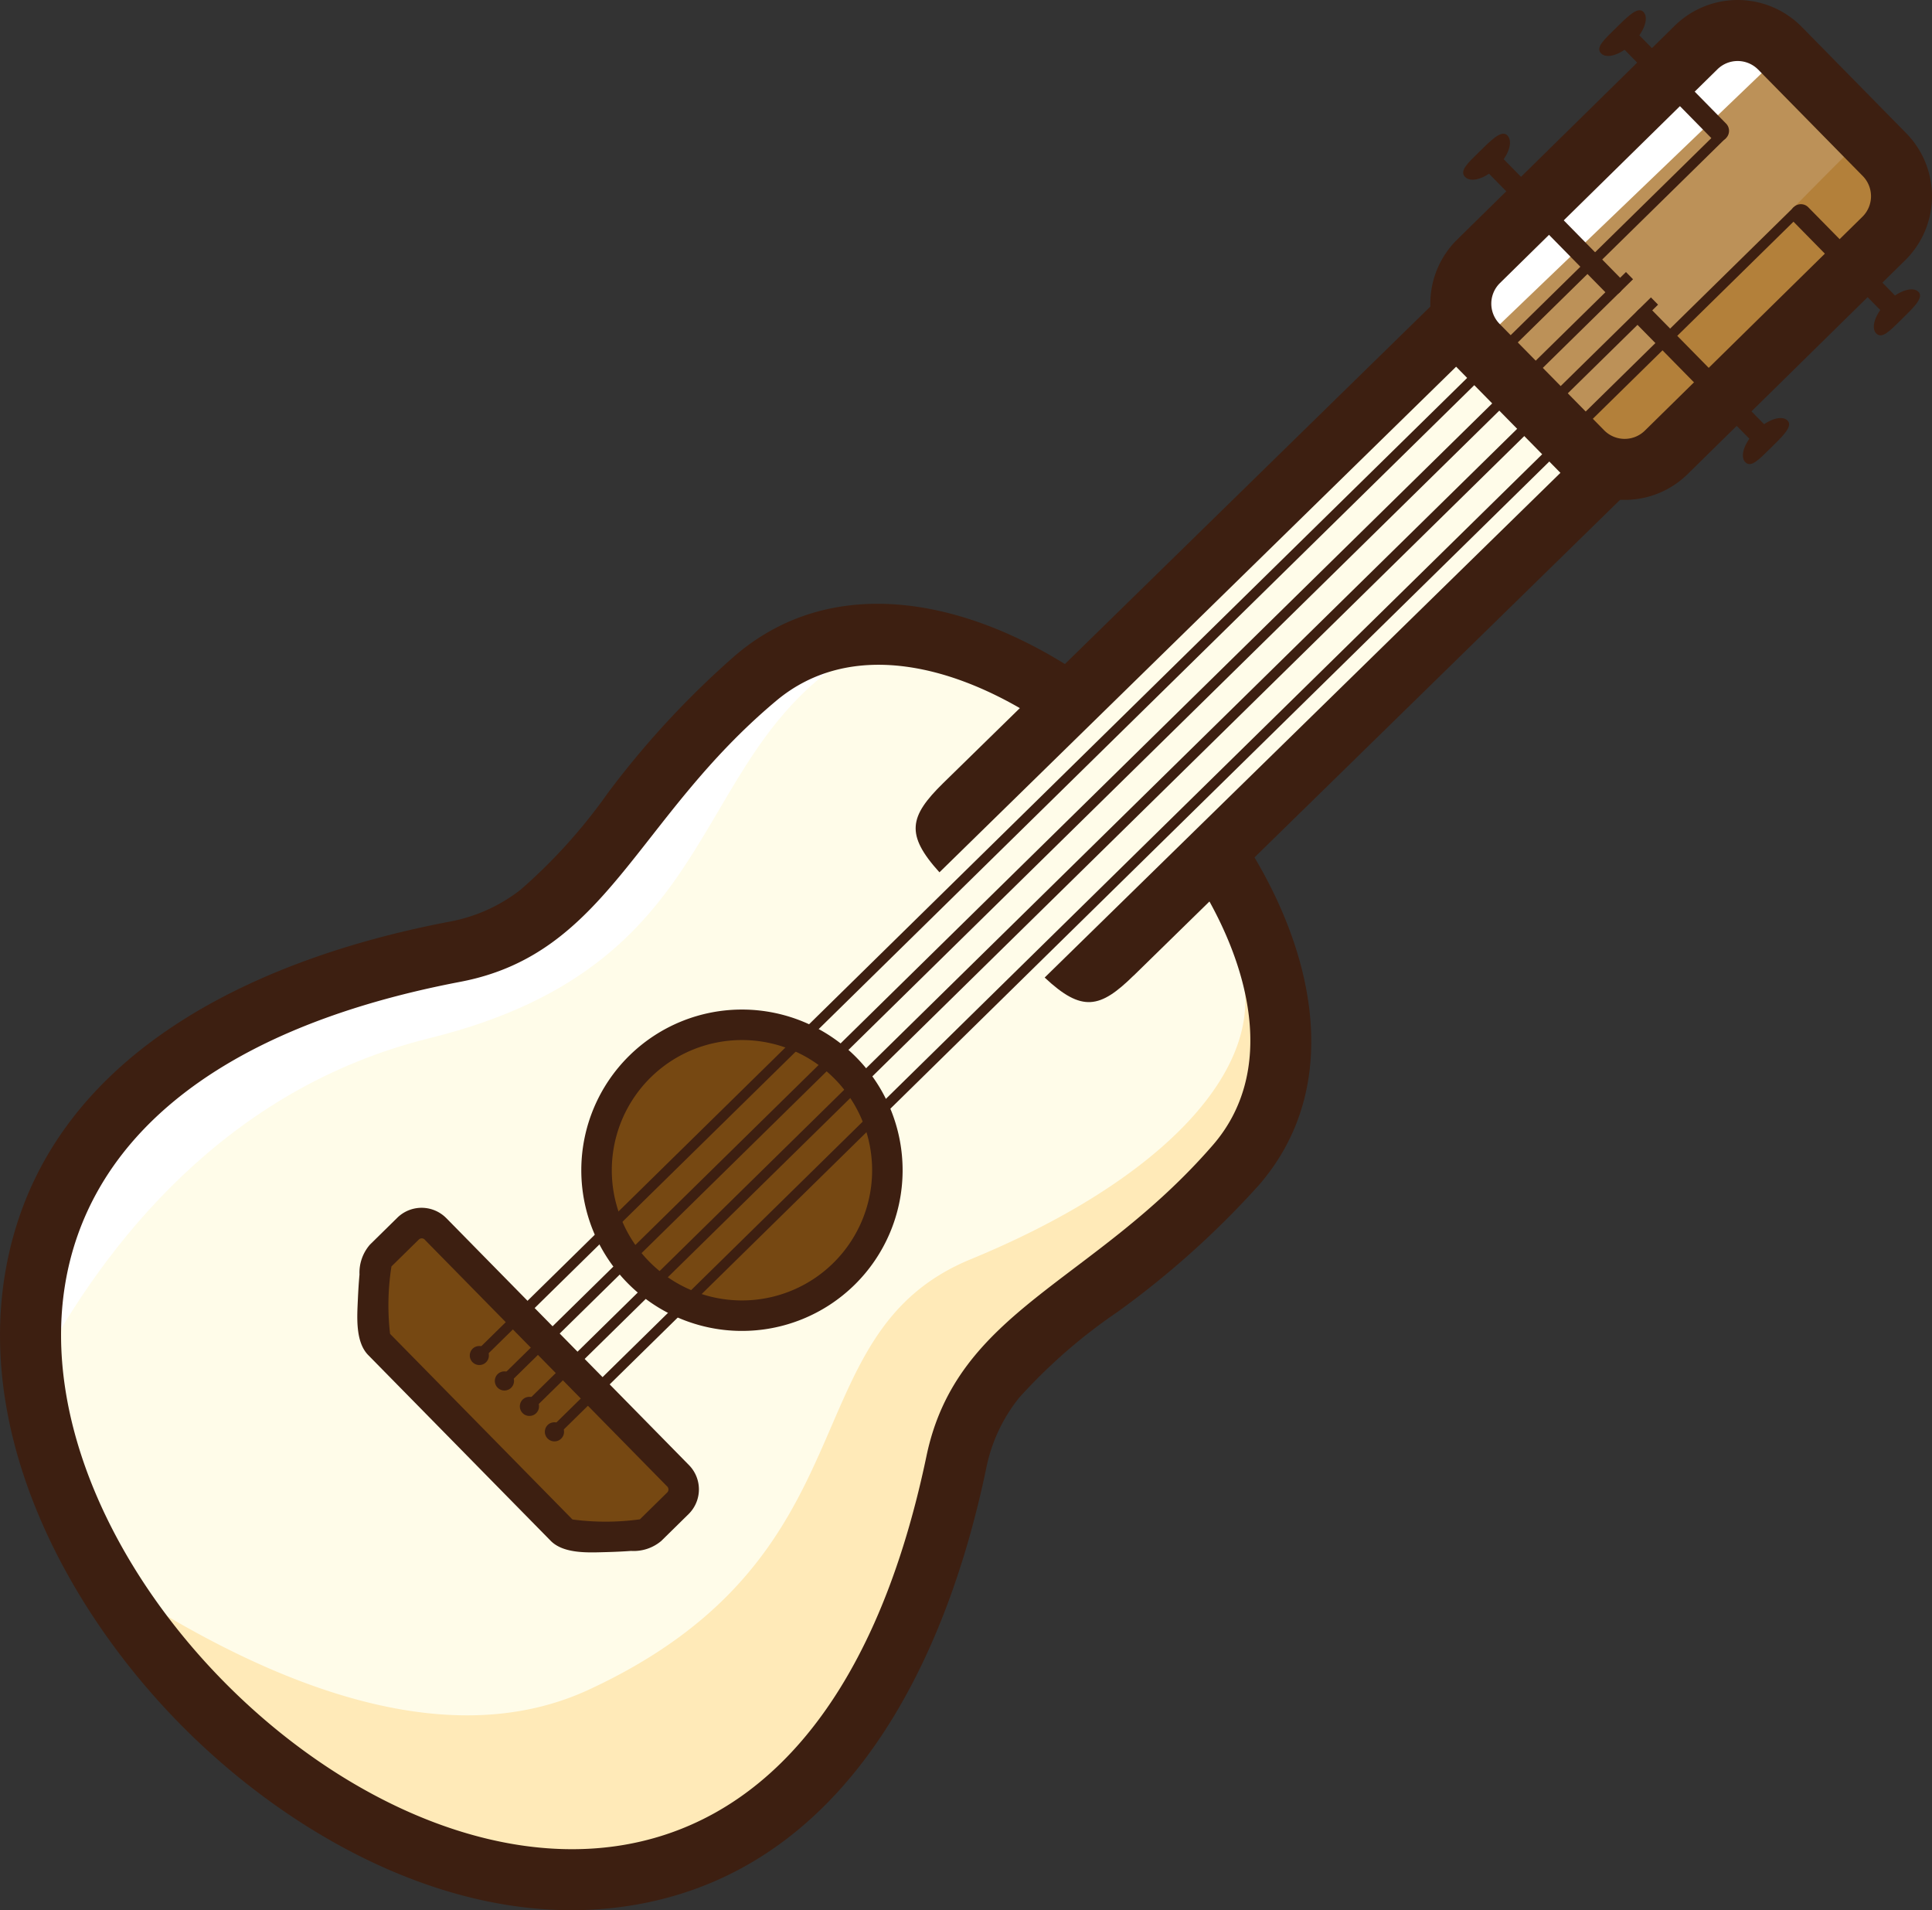 <svg xmlns="http://www.w3.org/2000/svg" id="Group_1512" data-name="Group 1512" width="90.868" height="89.825" viewBox="0 0 90.868 89.825"><rect x="0" y="0" width="90.868" height="89.825" fill="#333333" stroke="none"/><defs><style> .cls-1 { fill: #fffce9; } .cls-1, .cls-2, .cls-3, .cls-4, .cls-5, .cls-6, .cls-7 { fill-rule: evenodd; } .cls-2 { fill: #fff; } .cls-3 { fill: #ffeab8; } .cls-4 { fill: #764812; } .cls-5 { fill: #bc9158; } .cls-6 { fill: #b3803a; } .cls-7 { fill: #3d1f11; } </style></defs><path id="Path_1791" data-name="Path 1791" class="cls-1" d="M310.548,906.477l19.343-17.614,6.009,7.088-17.506,17.763s4.585,8.319,1.768,13.61-11.436,10.525-11.436,10.525a30.4,30.4,0,0,0-3.947,8.906c-.911,4.352-7.489,21.456-26.313,12.853s-17.1-28.236-12.043-32.791,10.523-7.087,15.485-7.793,7.793-5.566,7.793-5.566,8.6-15.383,20.848-6.983Z" transform="translate(-261.301 -873.729)"></path><path id="Path_1792" data-name="Path 1792" class="cls-2" d="M263.07,988.883c-.219-5.111,1.289-9.486,3.356-11.346,5.06-4.554,10.523-7.087,15.485-7.793s7.793-5.566,7.793-5.566,4.9-8.752,12.558-9.446c-8.978,4.762-6.2,14.938-20.756,18.534-9.557,2.361-15.259,9.639-18.435,15.617Z" transform="translate(-261.304 -924.448)"></path><path id="Path_1793" data-name="Path 1793" class="cls-3" d="M328.089,1019.1c.742,2.69,1.108,5.951-.252,8.506-2.817,5.291-11.436,10.526-11.436,10.526a30.4,30.4,0,0,0-3.947,8.906c-.911,4.352-7.489,21.456-26.313,12.853-6.761-3.09-10.871-7.6-13.129-12.328,7,4.836,16.24,9.339,23.654,5.906,13.663-6.325,9.361-16.7,17.964-20.241s13.208-8.344,12.9-12.524a1.722,1.722,0,0,1,.559-1.6Z" transform="translate(-268.975 -974.014)"></path><path id="Path_1794" data-name="Path 1794" class="cls-4" d="M350.2,1046.655s4.866-1.712,5.566-6.021-3.947-8.5-8.4-7.438-6.9,5.1-5.01,8.6,5.617,5.06,7.843,4.858Zm-15.636-4.2,11.79,12.043-1.973,2.378-3.492.152-9.361-9.311.1-3.846s1.67-1.822,2.935-1.417Z" transform="translate(-314.029 -984.736)"></path><path id="Path_1795" data-name="Path 1795" class="cls-5" d="M552.41,840.649l12.347-11.942,6.022,3.593,2.733,4.5L561.62,849.555s-6.567-2.406-9.21-8.906Z" transform="translate(-484.11 -827.41)"></path><path id="Path_1796" data-name="Path 1796" class="cls-2" d="M552.41,840.649l12.347-11.942,2.742,1.636-13.609,13.05a14.506,14.506,0,0,1-1.479-2.743Z" transform="translate(-484.11 -827.41)"></path><path id="Path_1797" data-name="Path 1797" class="cls-6" d="M591.6,851.256l1.766,2.91-11.892,12.752a16.572,16.572,0,0,1-3.279-1.781s8.053-8.632,13.4-13.881Z" transform="translate(-503.965 -844.772)"></path><path id="Path_1798" data-name="Path 1798" class="cls-7" d="M290.125,948.87c4.74-3.971,11.288-2.53,16.75,1.355l-2.084,2.048c-4.374-2.985-9.354-4.111-12.823-1.2-6.6,5.527-7.946,11.893-14.852,13.212-48.808,9.321,11.757,70.925,21.921,22.3,1.439-6.882,7.827-8.119,13.468-14.62,2.951-3.4,1.913-8.4-.991-12.838l2.085-2.05c3.784,5.539,5.108,12.117,1.073,16.768a42.04,42.04,0,0,1-6.647,5.962,25.624,25.624,0,0,0-4.625,4.031,7.708,7.708,0,0,0-1.555,3.334c-1.9,9.105-6.62,19-16.829,20.568-7.828,1.2-15.757-3.137-21.093-8.562s-9.545-13.431-8.211-21.241c1.74-10.185,11.727-14.73,20.866-16.475a7.707,7.707,0,0,0,3.361-1.5,25.594,25.594,0,0,0,4.111-4.554,42.049,42.049,0,0,1,6.077-6.542Z" transform="translate(-255.462 -918.118)"></path><path id="Path_1799" data-name="Path 1799" class="cls-7" d="M387.275,1031.722a7.556,7.556,0,1,1-10.686-.093,7.557,7.557,0,0,1,10.686.093Zm-1.023,1.005a6.122,6.122,0,1,1-8.657-.075,6.122,6.122,0,0,1,8.657.075Z" transform="translate(-346.989 -981.99)"></path><path id="Path_1800" data-name="Path 1800" class="cls-7" d="M332.716,1070.489l11.413,11.613a1.63,1.63,0,0,1-.02,2.3l-1.287,1.265a2.007,2.007,0,0,1-1.417.468c-.379.027-.761.045-1.141.055-.823.021-2.023.1-2.644-.533l-8.578-8.729c-.621-.632-.523-1.83-.487-2.652.017-.38.041-.761.075-1.139a2.01,2.01,0,0,1,.494-1.407l1.287-1.265a1.631,1.631,0,0,1,2.3.02Zm-1.023,1.005,11.413,11.614a.2.2,0,0,1,0,.276l-1.287,1.265a11.809,11.809,0,0,1-3.173.007l-8.578-8.728a11.717,11.717,0,0,1,.065-3.17l1.287-1.265a.2.2,0,0,1,.276,0Z" transform="translate(-311.722 -1013.206)"></path><path id="Path_1801" data-name="Path 1801" class="cls-7" d="M565.414,824.327l4.921,5.007a4.226,4.226,0,0,1-.052,5.97l-10.235,10.059a4.226,4.226,0,0,1-5.97-.052l-4.921-5.007a4.227,4.227,0,0,1,.052-5.97l10.235-10.059a4.226,4.226,0,0,1,5.97.052Zm-2.046,2.011,4.921,5.007a1.356,1.356,0,0,1-.017,1.913l-10.235,10.059a1.356,1.356,0,0,1-1.913-.017l-4.921-5.007a1.356,1.356,0,0,1,.017-1.913l10.235-10.059a1.356,1.356,0,0,1,1.912.017Z" transform="translate(-480.676 -823.066)"></path><path id="Path_1802" data-name="Path 1802" class="cls-7" d="M443.99,907.135l23.231-22.72,2.011,2.046-25.411,24.862c-1.615-1.784-1.415-2.631.169-4.188Z" transform="translate(-399.636 -870.304)"></path><path id="Path_1803" data-name="Path 1803" class="cls-7" d="M473.275,939.736l23.188-22.677-2.011-2.046-25.368,24.819c1.755,1.646,2.606,1.461,4.191-.1Z" transform="translate(-419.95 -893.865)"></path><path id="Path_1804" data-name="Path 1804" class="cls-7" d="M410.658,849.815l.335.341-58.624,57.566-.335-.341,58.624-57.566Z" transform="translate(-329.822 -843.662)"></path><path id="Path_1805" data-name="Path 1805" class="cls-7" d="M352.323,1098.391a.449.449,0,1,1-.647-.018.458.458,0,0,1,.647.018Z" transform="translate(-329.446 -1034.954)"></path><path id="Path_1806" data-name="Path 1806" class="cls-7" d="M410.241,878.671l.335.341L357.5,931.134l-.335-.341,53.081-52.123Z" transform="translate(-333.769 -865.881)"></path><path id="Path_1807" data-name="Path 1807" class="cls-7" d="M357.442,1103.582a.451.451,0,1,1-.648-.017.459.459,0,0,1,.648.017Z" transform="translate(-333.385 -1038.952)"></path><path id="Path_1808" data-name="Path 1808" class="cls-7" d="M415.36,883.87l.335.341-53.081,52.123-.335-.341L415.36,883.87Z" transform="translate(-337.711 -869.885)"></path><path id="Path_1809" data-name="Path 1809" class="cls-7" d="M362.556,1108.785a.451.451,0,1,1-.648-.017.459.459,0,0,1,.648.017Z" transform="translate(-337.323 -1042.959)"></path><path id="Path_1810" data-name="Path 1810" class="cls-7" d="M426.02,865.413l.335.341-58.622,57.564-.335-.341,58.622-57.564Z" transform="translate(-341.652 -855.673)"></path><path id="Path_1811" data-name="Path 1811" class="cls-7" d="M367.671,1113.989a.451.451,0,1,1-.649-.017.459.459,0,0,1,.649.017Z" transform="translate(-341.261 -1046.966)"></path><path id="Path_1812" data-name="Path 1812" class="cls-7" d="M584.565,825.245c.27.274.042.934-.507,1.473s-1.213.755-1.482.481.12-.628.669-1.168,1.05-1.061,1.319-.787Z" transform="translate(-507.271 -824.686)"></path><path id="Path_1813" data-name="Path 1813" class="cls-7" d="M587.72,829.618l4.121,4.193a.488.488,0,0,1-.006.688h0a.488.488,0,0,1-.688-.006l-4.12-4.193a.487.487,0,0,1,.006-.687h0a.488.488,0,0,1,.688.006Z" transform="translate(-510.658 -828)"></path><path id="Path_1814" data-name="Path 1814" class="cls-7" d="M640.734,882.341c-.269-.274-.933-.059-1.482.481s-.776,1.2-.507,1.473.63-.109,1.18-.649,1.079-1.032.81-1.306Z" transform="translate(-550.501 -868.616)"></path><path id="Path_1815" data-name="Path 1815" class="cls-7" d="M626.569,869.148l-4.121-4.193a.488.488,0,0,0-.687-.006h0a.488.488,0,0,0-.006.688l4.12,4.193a.487.487,0,0,0,.688.006h0a.488.488,0,0,0,.006-.687Z" transform="translate(-537.399 -855.209)"></path><path id="Path_1816" data-name="Path 1816" class="cls-7" d="M613.961,908.653c-.269-.274-.933-.059-1.482.481s-.776,1.2-.507,1.474.63-.109,1.179-.649,1.079-1.031.81-1.306Z" transform="translate(-529.886 -888.876)"></path><path id="Path_1817" data-name="Path 1817" class="cls-7" d="M595.867,891.463l-5.294-5.387a.487.487,0,0,0-.687-.006h0a.487.487,0,0,0-.006.688l5.294,5.387a.488.488,0,0,0,.688.006h0a.488.488,0,0,0,.006-.688Z" transform="translate(-512.854 -871.472)"></path><path id="Path_1818" data-name="Path 1818" class="cls-7" d="M556.733,850.483c.28.285.061.953-.488,1.493s-1.221.747-1.5.462.11-.638.659-1.178,1.05-1.061,1.329-.777Z" transform="translate(-485.836 -844.115)"></path><path id="Path_1819" data-name="Path 1819" class="cls-7" d="M559.946,854.912l5.5,5.6a.5.5,0,0,1,.007.7h0a.5.5,0,0,1-.7-.02l-5.5-5.6a.5.5,0,0,1-.007-.7h0a.5.5,0,0,1,.7.02Z" transform="translate(-489.265 -847.469)"></path></svg>